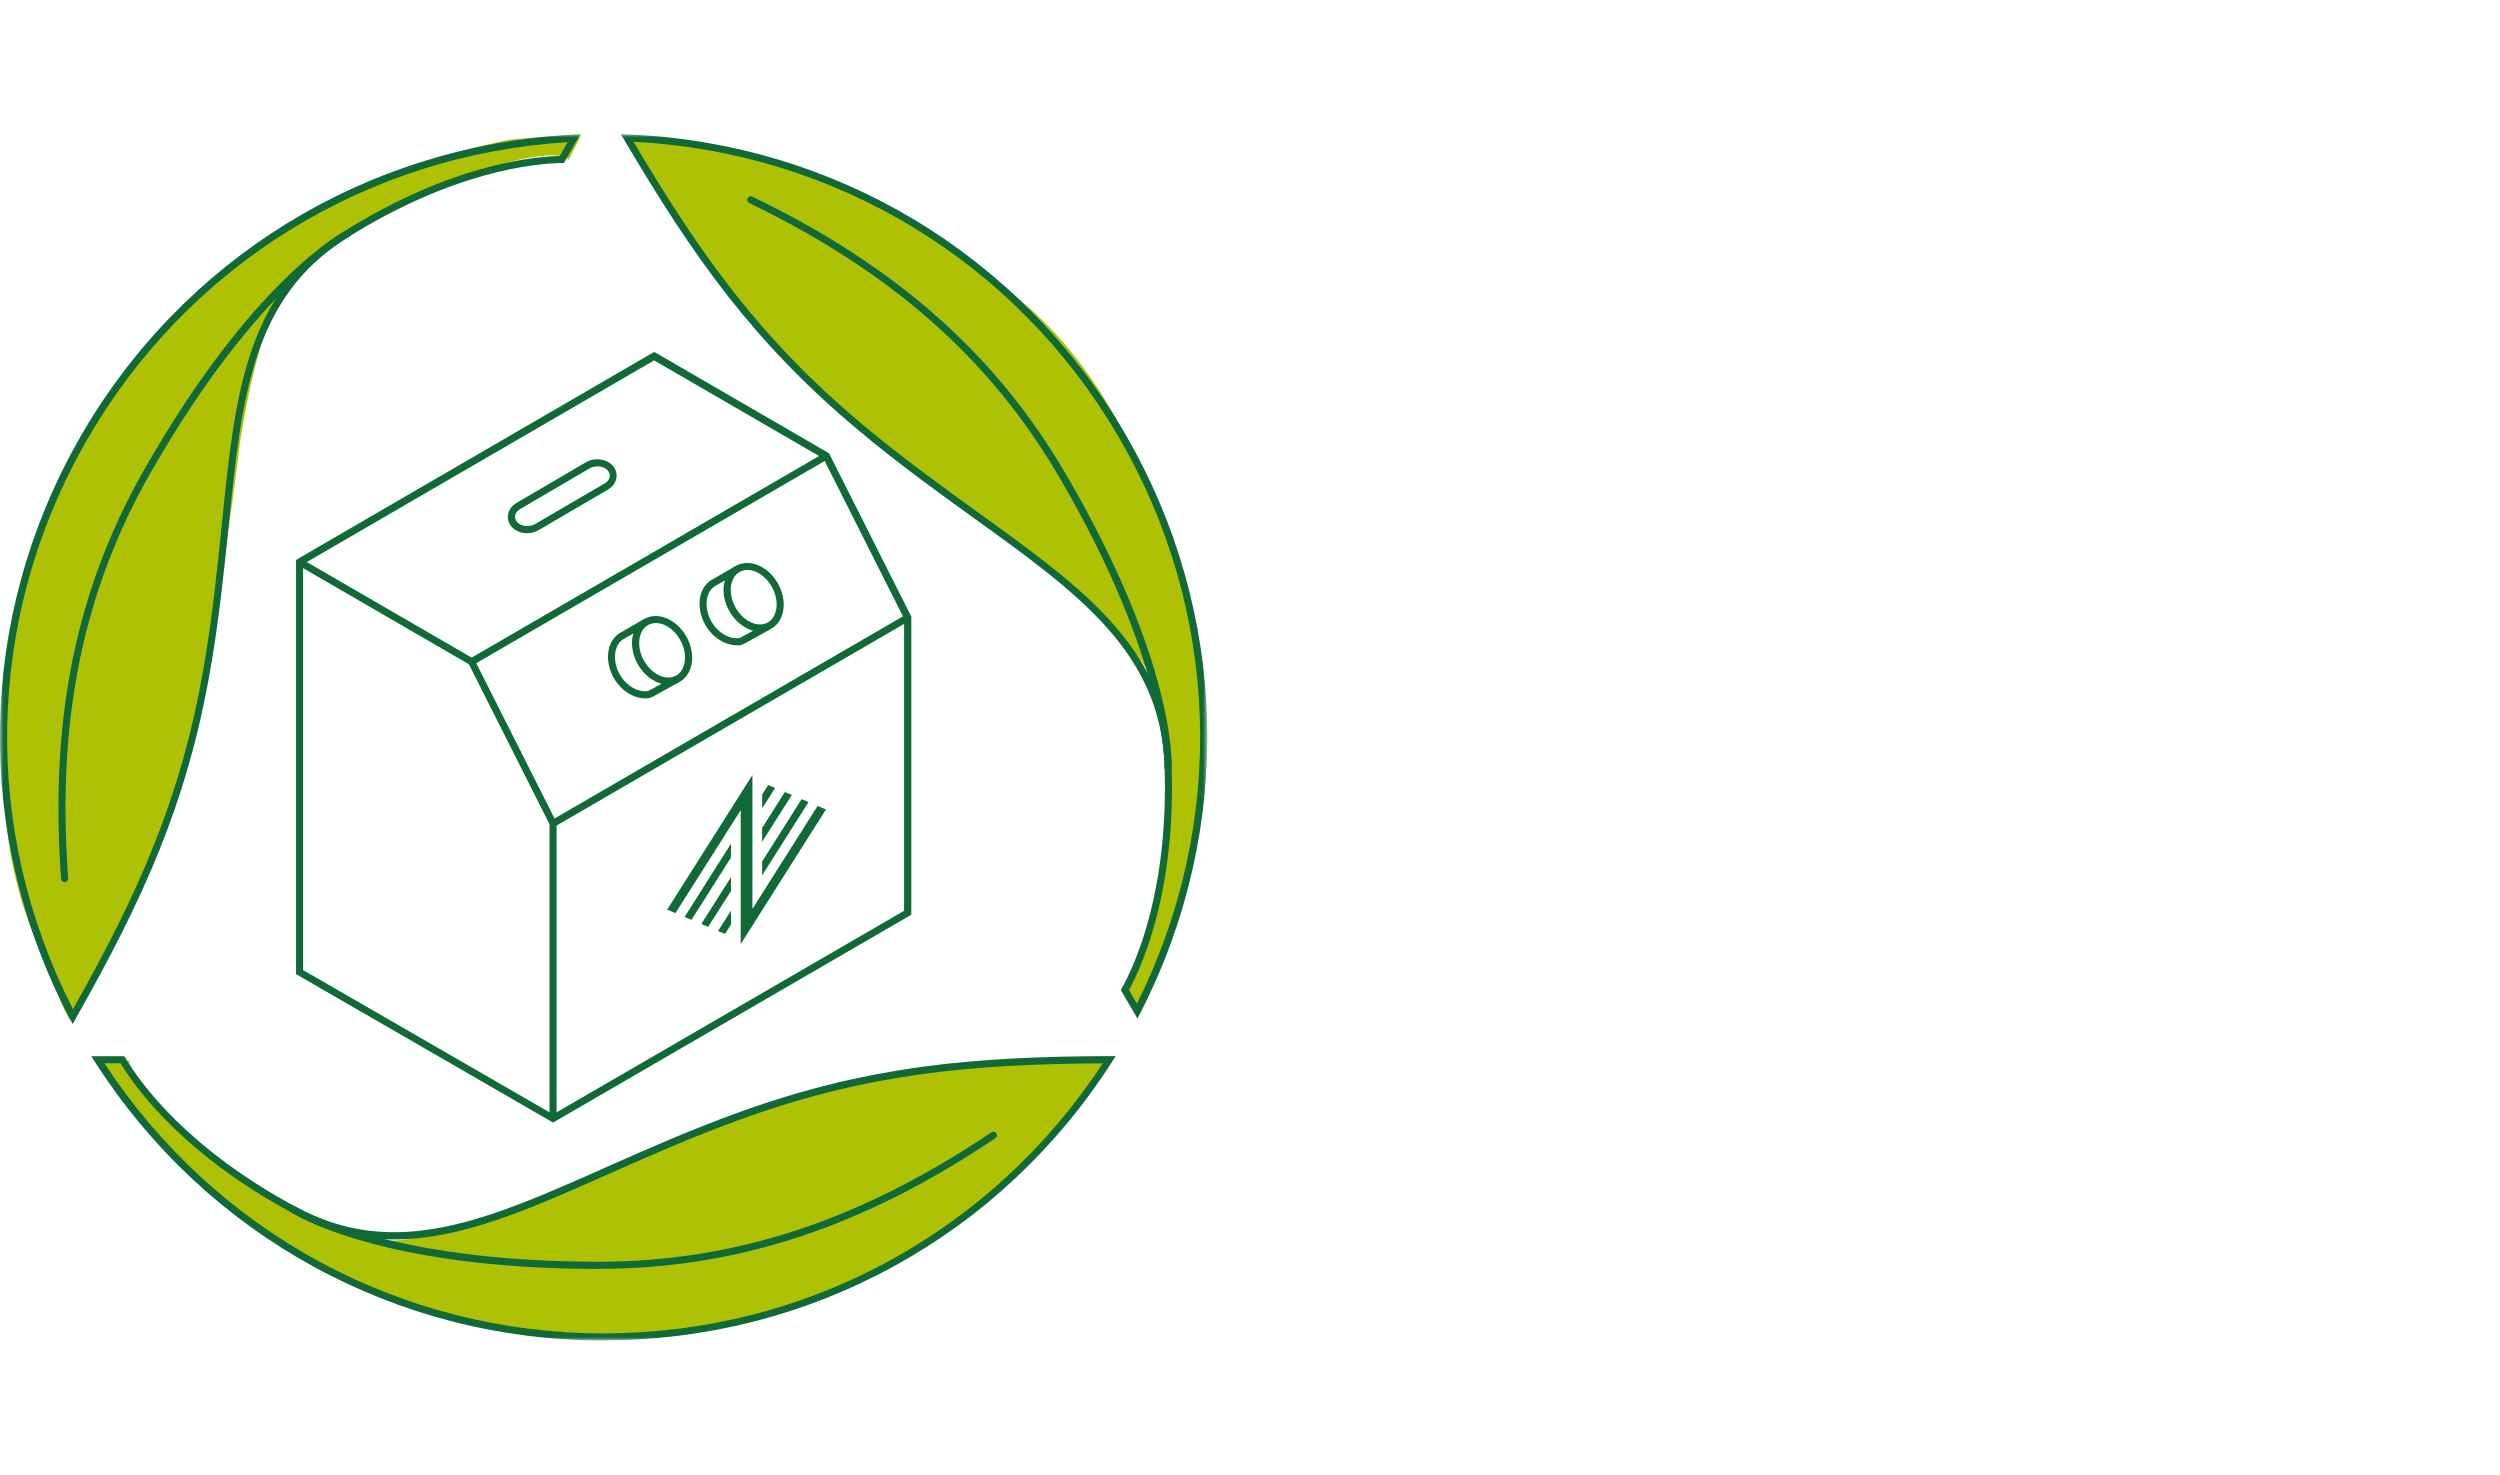 <svg xmlns="http://www.w3.org/2000/svg" fill="none" viewBox="0 0 373 220" height="220" width="373">
<mask height="180" width="181" y="20" x="0" maskUnits="userSpaceOnUse" style="mask-type:luminance" id="mask0_908_27232">
<path fill="white" d="M180.12 20H0V200H180.12V20Z"></path>
</mask>
<g mask="url(#mask0_908_27232)">
<path fill="#AFC104" d="M30.061 106.17C27.831 119.29 15.801 142.79 10.401 151.93C10.581 152.86 9.331 150.43 4.881 139.16C-0.669 125.07 -0.519 110.07 2.881 89.88C6.291 69.69 21.451 53.14 25.861 47.54C30.281 41.94 44.311 32.63 52.821 28.17C59.621 24.6 71.261 21.77 76.221 20.8L86.791 19.99L84.841 23.85C84.351 22.98 80.431 22.27 68.721 26.42C54.071 31.6 48.091 38.08 43.571 41.67C39.951 44.54 36.951 58.62 35.911 65.3C34.891 73.46 32.301 93.05 30.061 106.17Z"></path>
<path fill="#AFC104" d="M122.701 58.999C112.381 50.599 99.201 30.099 93.901 20.899C93.001 20.599 94.201 20.419 106.201 22.099C121.201 24.199 135.871 31.509 151.771 44.409C167.671 57.309 173.101 77.599 175.801 84.199C178.501 90.799 179.701 107.599 179.401 117.199C179.161 124.879 175.901 136.399 174.301 141.199L169.801 150.799L167.401 147.199C168.401 147.199 170.941 144.139 173.101 131.899C175.801 116.599 173.101 108.199 172.201 102.499C171.481 97.939 160.701 88.399 155.401 84.199C148.801 79.299 133.021 67.399 122.701 58.999Z"></path>
<path fill="#AFC104" d="M118.071 163.681C130.511 158.951 154.851 157.801 165.471 157.811C166.181 157.181 165.731 158.311 158.281 167.861C148.961 179.791 139.391 187.001 120.271 194.311C101.141 201.621 77.041 198.581 69.691 197.041C62.621 196.071 47.481 188.711 39.321 183.641C32.791 179.591 24.451 171.001 21.091 167.211L15.031 158.511L19.351 158.231C18.851 159.101 20.231 162.831 29.741 170.821C41.641 180.811 50.261 182.681 55.641 184.751C59.951 186.411 73.601 181.851 79.891 179.361C87.441 176.101 105.631 168.391 118.071 163.661V163.681Z"></path>
<path fill="#0F6A37" d="M115.641 117.561L114.611 117.131L113.721 118.541V120.601L115.641 117.571V117.561Z"></path>
<path fill="#0F6A37" d="M102.141 136.811L103.171 137.241L109.061 127.941V125.881L102.141 136.811Z"></path>
<path fill="#0F6A37" d="M104.631 137.861L105.661 138.291L109.061 132.931V130.871L104.641 137.851L104.631 137.861Z"></path>
<path fill="#0F6A37" d="M118.141 118.61L117.101 118.17L113.711 123.53V125.59L118.141 118.61Z"></path>
<path fill="#0F6A37" d="M107.141 138.911L108.171 139.341L109.061 137.931V135.871L107.141 138.901V138.911Z"></path>
<path fill="#0F6A37" d="M120.631 119.66L119.601 119.23L113.711 128.53V130.6L120.631 119.67V119.66Z"></path>
<path fill="#0F6A37" d="M121.991 120.241L112.261 135.611V115.631L99.541 135.721L100.771 136.241L110.511 120.881V140.861L123.231 120.771L121.991 120.251V120.241Z"></path>
<path fill="#0F6A37" d="M82.52 167.49L82.23 167.32L44.17 145.34V83.549L44.7 83.219H44.71L97.58 52.52L97.86 52.65L123.65 67.6L123.73 67.71L135.97 91.999V136.45L135.71 136.63L82.53 167.48H82.52V167.49ZM45.21 144.73L81.99 165.96V122.98L69.96 99.109L45.22 84.76V144.73H45.21ZM45.77 83.859L70.73 98.32L70.8 98.43L83.04 122.72V165.96L134.89 135.89V92.29L122.86 68.419L97.59 53.77L45.77 83.859Z"></path>
<path fill="#0F6A37" d="M123.01 67.57L70.1 98.27L70.63 99.19L123.54 68.49L123.01 67.57Z"></path>
<path fill="#0F6A37" d="M135.16 91.701L82.25 122.401L82.78 123.321L135.69 92.621L135.16 91.701Z"></path>
<path fill="#0F6A37" d="M99.73 102.16C97.59 102.16 95.35 100.28 94.57 97.74C94.09 96.18 94.23 94.63 94.95 93.5C95.49 92.64 96.33 92.09 97.31 91.95C99.6 91.61 102.15 93.57 102.99 96.33C103.47 97.89 103.33 99.44 102.61 100.57C102.07 101.43 101.23 101.98 100.25 102.12C100.08 102.14 99.9 102.16 99.73 102.16ZM97.86 92.96C97.73 92.96 97.59 92.96 97.47 92.99C96.79 93.1 96.23 93.46 95.86 94.06C95.31 94.94 95.21 96.16 95.59 97.42C96.28 99.69 98.3 101.32 100.1 101.06C100.78 100.95 101.34 100.59 101.71 99.99C102.26 99.11 102.36 97.89 101.98 96.63C101.33 94.52 99.55 92.96 97.86 92.96Z"></path>
<path fill="#0F6A37" d="M96.3 104.201C94.02 104.201 91.78 102.361 90.99 99.801C90.32 97.601 90.89 95.461 92.42 94.481L96.03 92.391L96.56 93.311L92.96 95.391C91.86 96.101 91.45 97.751 91.98 99.491C92.65 101.691 94.64 103.271 96.52 103.131C96.67 103.121 96.84 103.061 97.02 102.941L100.81 100.851L101.32 101.781L97.55 103.861C97.24 104.051 96.91 104.171 96.6 104.191C96.48 104.191 96.38 104.201 96.26 104.201H96.29H96.3Z"></path>
<path fill="#0F6A37" d="M113.39 94.24C111.25 94.24 109.01 92.361 108.23 89.82C107.75 88.26 107.89 86.71 108.61 85.581C109.15 84.721 109.99 84.171 110.97 84.031C113.26 83.691 115.81 85.65 116.65 88.41C117.13 89.971 116.99 91.52 116.27 92.65C115.73 93.51 114.89 94.061 113.91 94.201C113.74 94.221 113.56 94.24 113.39 94.24ZM111.52 85.04C111.39 85.04 111.25 85.04 111.13 85.07C110.45 85.18 109.89 85.54 109.52 86.141C108.97 87.02 108.87 88.24 109.26 89.501C109.95 91.77 111.98 93.4 113.77 93.141C114.45 93.031 115.01 92.671 115.38 92.07C115.93 91.191 116.03 89.971 115.65 88.71C115 86.6 113.22 85.04 111.53 85.04H111.52Z"></path>
<path fill="#0F6A37" d="M109.96 96.281C107.68 96.281 105.44 94.441 104.65 91.88C103.98 89.68 104.55 87.55 106.08 86.57L109.69 84.481L110.22 85.4L106.62 87.481C105.52 88.191 105.11 89.841 105.64 91.581C106.31 93.781 108.3 95.361 110.18 95.221C110.33 95.21 110.5 95.15 110.68 95.031L114.47 92.941L114.98 93.871L111.21 95.951C110.9 96.141 110.57 96.26 110.25 96.281C110.13 96.281 110.03 96.29 109.91 96.29H109.94L109.96 96.281Z"></path>
<path fill="#0F6A37" d="M78.67 79.561C78.29 79.561 77.91 79.501 77.53 79.371C76.52 79.021 75.86 78.251 75.78 77.321C75.7 76.411 76.17 75.551 77.07 75.031L87.4 68.981C88.25 68.481 89.31 68.391 90.24 68.711C91.25 69.071 91.91 69.831 91.99 70.761C92.07 71.671 91.59 72.531 90.7 73.051L80.35 79.101C79.83 79.401 79.24 79.561 78.63 79.561H78.65H78.67ZM89.13 69.581C88.72 69.581 88.3 69.691 87.95 69.891L77.62 75.941C77.09 76.251 76.8 76.731 76.85 77.211C76.9 77.721 77.29 78.141 77.9 78.361C78.54 78.581 79.29 78.511 79.85 78.181L90.2 72.131C90.73 71.821 91.02 71.341 90.97 70.861C90.93 70.351 90.54 69.931 89.93 69.711C89.68 69.631 89.41 69.581 89.14 69.581H89.13Z"></path>
<path fill="#0F6A37" d="M90.041 200C59.161 200 30.791 184.45 14.141 158.4L13.621 157.58H18.541L18.701 157.83C20.951 161.61 27.921 171.34 44.181 180.09C59.031 188.09 72.831 181.97 90.301 174.21C96.611 171.41 103.131 168.51 110.511 165.86C129.511 159.03 145.061 157.65 165.481 157.57H166.461L165.941 158.39C149.291 184.44 120.921 199.98 90.051 199.98H90.031L90.041 200ZM15.581 158.64C32.101 183.89 59.871 198.94 90.061 198.94C120.251 198.94 148.011 183.89 164.531 158.65C144.701 158.77 129.451 160.2 110.891 166.87C103.551 169.51 97.041 172.4 90.751 175.19C73.021 183.06 59.001 189.27 43.701 181.03C27.571 172.34 20.421 162.66 17.981 158.64H15.581Z"></path>
<path fill="#0F6A37" d="M89.241 189.321C56.721 189.321 43.921 181.191 43.391 180.841C43.151 180.681 43.071 180.351 43.241 180.111C43.401 179.871 43.731 179.801 43.971 179.951C44.101 180.041 57.081 188.251 89.241 188.251C109.681 188.251 128.321 182.121 147.921 168.941C148.161 168.771 148.491 168.841 148.651 169.091C148.811 169.331 148.751 169.661 148.501 169.821C128.721 183.121 109.891 189.311 89.241 189.311V189.321Z"></path>
<path fill="#0F6A37" d="M169.701 151.96L167.221 147.72L167.371 147.46C169.501 143.62 174.381 132.68 173.751 114.24C173.171 97.38 160.921 88.55 145.411 77.38C139.811 73.35 134.021 69.17 128.011 64.14C112.521 51.17 103.491 38.45 93.121 20.85L92.621 20.01L93.601 20.05C124.491 21.29 152.221 37.94 167.791 64.59C183.371 91.24 184.251 123.6 170.151 151.11L169.701 151.97H169.711L169.701 151.96ZM168.431 147.7L169.631 149.75C183.111 122.74 182.091 91.18 166.861 65.12C151.641 39.06 124.651 22.68 94.521 21.15C104.621 38.22 113.561 50.67 128.681 63.33C134.671 68.34 140.441 72.5 146.021 76.53C161.761 87.87 174.191 96.84 174.801 114.21C175.441 132.51 170.681 143.58 168.441 147.72L168.431 147.7Z"></path>
<path fill="#0F6A37" d="M174.251 115.04H174.221C173.921 115.03 173.701 114.78 173.721 114.49C173.721 114.34 174.271 98.98 158.061 71.22C147.761 53.57 133.051 40.58 111.791 30.29C111.531 30.16 111.421 29.84 111.551 29.58C111.681 29.31 111.991 29.21 112.261 29.34C133.731 39.72 148.571 52.85 158.991 70.68C175.391 98.76 174.831 113.91 174.801 114.54C174.801 114.83 174.561 115.04 174.271 115.04H174.261H174.251Z"></path>
<path fill="#0F6A37" d="M10.85 152.791L10.39 151.931C-3.99 124.561 -3.44 92.211 11.86 65.401C27.16 38.591 54.73 21.651 85.6 20.091L86.57 20.041L84.13 24.321H83.83C79.44 24.401 67.53 25.641 51.87 35.421C37.57 44.351 36.04 59.381 34.12 78.391C33.42 85.261 32.71 92.351 31.35 100.081C27.87 119.971 21.37 134.161 11.31 151.941L10.83 152.791H10.84H10.85ZM84.71 21.211C54.59 23.051 27.76 39.711 12.8 65.931C-2.15 92.151 -2.85 123.721 10.89 150.571C20.62 133.291 26.93 119.331 30.33 99.901C31.68 92.221 32.39 85.131 33.09 78.291C35.04 58.991 36.59 43.741 51.33 34.521C66.86 24.811 78.82 23.401 83.52 23.271L84.7 21.211H84.71Z"></path>
<path fill="#0F6A37" d="M9.65 131.62C9.37 131.62 9.14 131.41 9.12 131.13C7.37 107.36 11.32 87.93 21.56 69.99C37.68 41.74 51.08 34.66 51.64 34.37C51.91 34.23 52.22 34.34 52.35 34.6C52.49 34.87 52.38 35.18 52.12 35.31C51.98 35.38 38.41 42.59 22.47 70.52C12.35 88.27 8.44 107.5 10.17 131.05C10.19 131.35 9.97 131.6 9.68 131.62H9.64H9.65Z"></path>
</g>
</svg>
